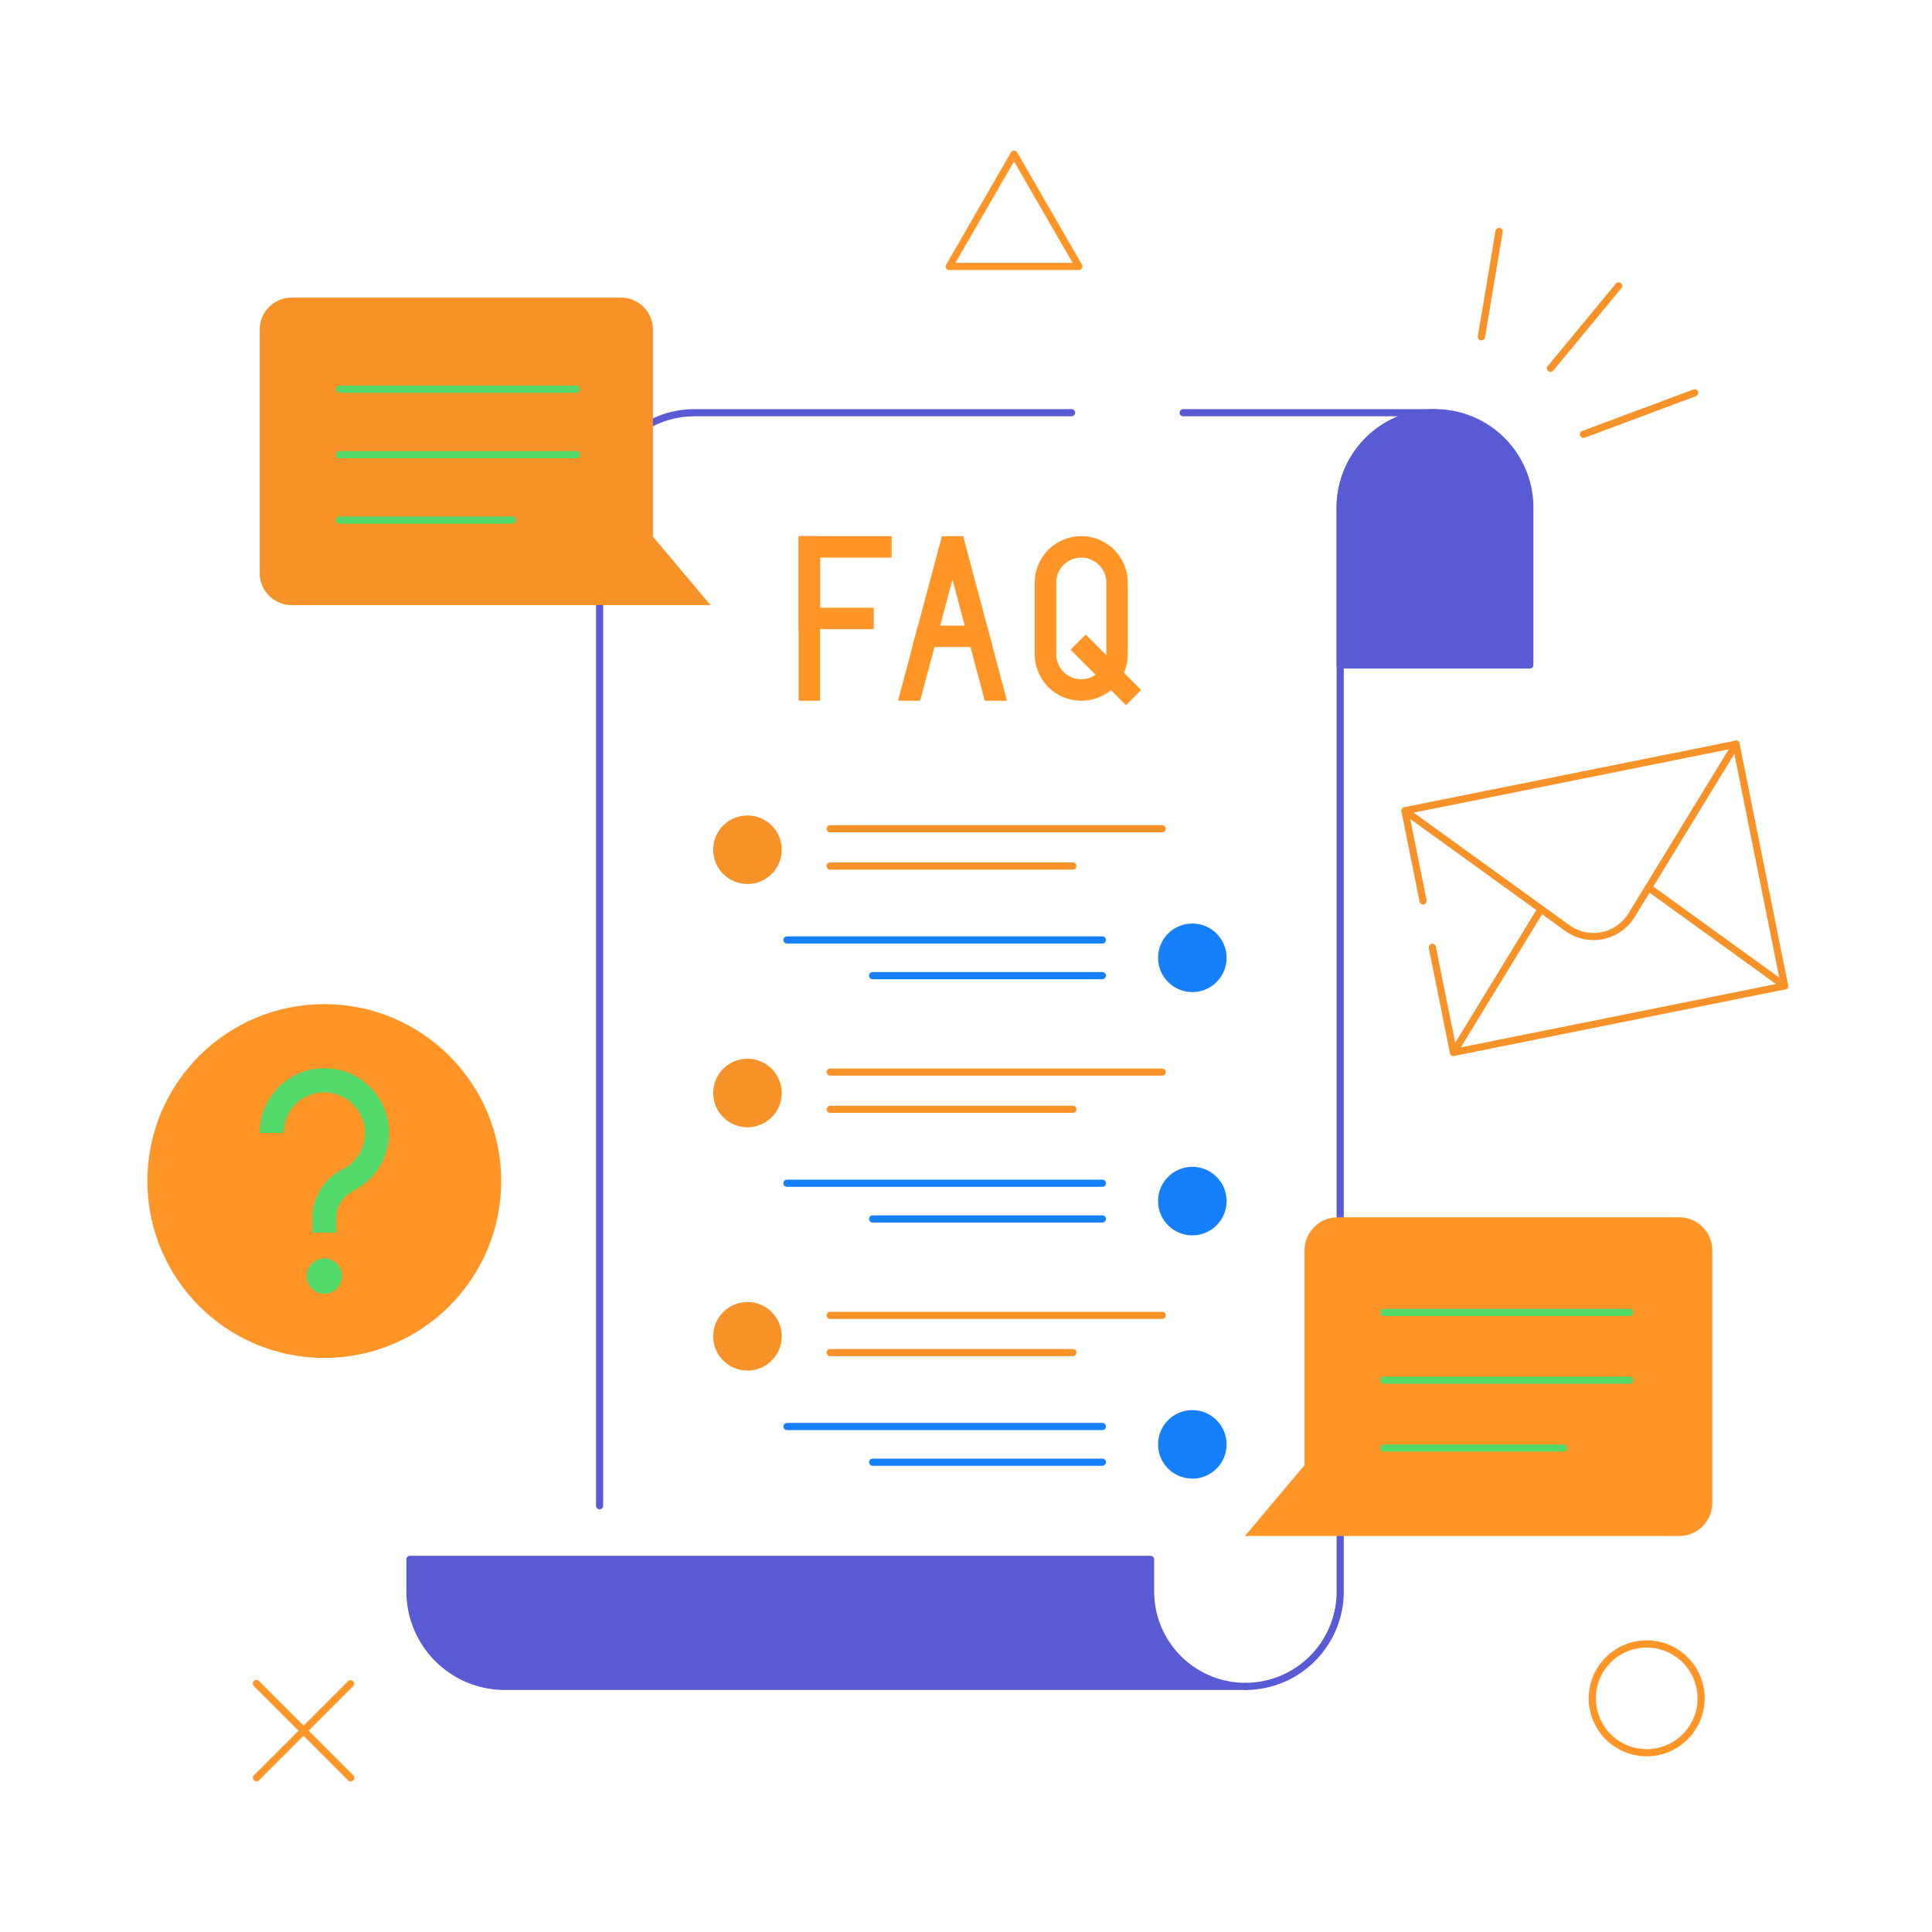 <svg xmlns="http://www.w3.org/2000/svg" viewBox="0 0 1080 1080" id="FAQ">
  <g fill="#000000" class="color000000 svgShape">
    <path d="M920.52 981.79a32.41 32.41 0 1 1 32.41-32.41 32.45 32.45 0 0 1-32.41 32.41Zm0-60.81a28.41 28.41 0 1 0 28.41 28.4A28.44 28.44 0 0 0 920.52 921ZM143.38 995.8a2 2 0 0 1-1.41-3.41l52.65-52.65a2 2 0 0 1 2.83 2.82l-52.65 52.66a2 2 0 0 1-1.42.58Z" fill="#fe9526" class="colorffc600 svgShape"></path>
    <path d="M196 995.8a2 2 0 0 1-1.42-.58L142 942.56a2 2 0 1 1 2.83-2.82l52.65 52.65a2 2 0 0 1-1.48 3.41ZM603.08 150.93h-72.43a2 2 0 0 1-1.73-3l36.22-62.73a2 2 0 0 1 3.46 0l36.22 62.73a2 2 0 0 1-1.74 3Zm-69-4h65.5L566.87 90.2Z" fill="#fe9526" class="colorffc600 svgShape"></path>
    <path d="M828.13 190.26a2 2 0 0 1-2-2.33L836 129.1a2 2 0 0 1 4 .66l-9.89 58.83a2 2 0 0 1-1.98 1.67ZM866.75 207.89a2 2 0 0 1-1.54-3.27l38-46a2 2 0 1 1 3.08 2.55l-38 46a2 2 0 0 1-1.54.72ZM885.18 244.79a2 2 0 0 1-.7-3.88l62.1-23.17a2 2 0 1 1 1.39 3.75c-66.5 24.82-62.24 23.3-62.79 23.3ZM812.52 590.3a2 2 0 0 1-2-1.61l-11.81-58.77a2 2 0 0 1 3.92-.79L814.09 586l181.15-36.4-26.35-131.23-181.16 36.4 9.73 48.4a2 2 0 1 1-3.92.79l-10.12-50.36a2 2 0 0 1 1.56-2.36l185.08-37.18a2 2 0 0 1 2.36 1.56l27.14 135.1a2 2 0 0 1-1.57 2.35C804.31 592 812.83 590.3 812.52 590.3Z" fill="#f79228" class="colorf75028 svgShape"></path>
    <path d="m875 520.43-90.78-65.6a2 2 0 0 1 2.34-3.24l90.78 65.6a22.93 22.93 0 0 0 33-6.64L968.75 415a2 2 0 1 1 3.41 2.08l-58.39 95.58a27 27 0 0 1-38.77 7.77Z" fill="#f79228" class="colorf75028 svgShape"></path>
    <path d="M997.59 553.11a2.06 2.06 0 0 1-1.17-.38l-76.08-55a2 2 0 0 1 2.34-3.25l76.09 55a2 2 0 0 1-1.18 3.63ZM812.51 590.3a2 2 0 0 1-1.7-3l48.94-80.1a2 2 0 0 1 3.41 2.09l-48.94 80.1a2 2 0 0 1-1.71.91Z" fill="#f79228" class="colorf75028 svgShape"></path>
    <path d="M696.18 944.71a2 2 0 1 1 0-4 51.06 51.06 0 0 0 51-51v-606a55.09 55.09 0 0 1 34.41-51H661.41a2 2 0 0 1 0-4h140.77a2 2 0 0 1 0 4 51.06 51.06 0 0 0-51 51v606a55.06 55.06 0 0 1-55 55ZM335.18 843.71a2 2 0 0 1-2-2v-558a55.06 55.06 0 0 1 55-55H599a2 2 0 0 1 0 4H388.18a51.06 51.06 0 0 0-51 51v558a2 2 0 0 1-2 2Z" fill="#595bd4" class="color67017b svgShape"></path>
    <path d="M855.18 373.71h-106a2 2 0 0 1-2-2v-88a55 55 0 0 1 110 0v88a2 2 0 0 1-2 2Zm-104-4h102v-86a51 51 0 0 0-102 0ZM696.18 944.71h-414a55.06 55.06 0 0 1-55-55v-18a2 2 0 0 1 2-2h414a2 2 0 0 1 2 2v18a51.06 51.06 0 0 0 51 51 2 2 0 0 1 0 4Zm-465-71v16a51.06 51.06 0 0 0 51 51h393.41a55.09 55.09 0 0 1-34.41-51v-16Z" fill="#595bd4" class="color67017b svgShape"></path>
    <path d="M802.18 230.71a53 53 0 0 1 53 53v88h-106v-88a53 53 0 0 1 53-53ZM696.18 942.71a53 53 0 0 1-53-53v-18h-414v18a53 53 0 0 0 53 53Z" fill="#595bd4" class="color67017b svgShape"></path>
    <path d="M649.68 465.3H464.1a2 2 0 0 1 0-4h185.58a2 2 0 0 1 0 4ZM599.74 486.11H464.1a2 2 0 0 1 0-4h135.64a2 2 0 0 1 0 4Z" fill="#f79228" class="colorf75028 svgShape"></path>
    <circle cx="417.84" cy="475" r="19.16" fill="#f79228" class="colorf75028 svgShape"></circle>
    <circle cx="666.52" cy="535.42" r="19.16" fill="#167ffc" class="color08c7d1 svgShape"></circle>
    <path d="M616.24 527.44H439.92a2 2 0 0 1 0-4h176.32a2 2 0 0 1 0 4ZM616.24 547.39H487.81a2 2 0 0 1 0-4h128.43a2 2 0 0 1 0 4Z" fill="#167ffc" class="color08c7d1 svgShape"></path>
    <path d="M649.68 601.3H464.1a2 2 0 0 1 0-4h185.58a2 2 0 1 1 0 4ZM599.74 622.11H464.1a2 2 0 0 1 0-4h135.64a2 2 0 0 1 0 4Z" fill="#f79228" class="colorf75028 svgShape"></path>
    <circle cx="417.84" cy="611" r="19.16" fill="#f79228" class="colorf75028 svgShape"></circle>
    <circle cx="666.52" cy="671.42" r="19.16" fill="#167ffc" class="color08c7d1 svgShape"></circle>
    <path d="M616.24 663.44H439.92a2 2 0 0 1 0-4h176.32a2 2 0 0 1 0 4ZM616.24 683.39H487.81a2 2 0 0 1 0-4h128.43a2 2 0 0 1 0 4Z" fill="#167ffc" class="color08c7d1 svgShape"></path>
    <path d="M649.68 737.3H464.1a2 2 0 0 1 0-4h185.58a2 2 0 1 1 0 4ZM599.74 758.11H464.1a2 2 0 0 1 0-4h135.64a2 2 0 0 1 0 4Z" fill="#f79228" class="colorf75028 svgShape"></path>
    <circle cx="417.84" cy="747" r="19.16" fill="#f79228" class="colorf75028 svgShape"></circle>
    <circle cx="666.52" cy="807.42" r="19.16" fill="#167ffc" class="color08c7d1 svgShape"></circle>
    <path d="M616.24 799.44H439.92a2 2 0 0 1 0-4h176.32a2 2 0 0 1 0 4ZM616.24 819.39H487.81a2 2 0 0 1 0-4h128.43a2 2 0 0 1 0 4Z" fill="#167ffc" class="color08c7d1 svgShape"></path>
    <path d="M446.44 299.71h12v92h-12z" fill="#fe9526" class="colorffc600 svgShape"></path>
    <path d="M488.44 351.71h-42v-52h52v12h-40v28h30v12zM554.91 361.71h-44.94l3.2-12h38.54l3.2 12z" fill="#fe9526" class="colorffc600 svgShape"></path>
    <path d="M562.91 391.71H550.5c-13.87-52-8.78-32.93-18.06-67.71-9.22 34.56-4.74 17.74-18.06 67.71H502c13.19-49.48 22.8-85.5 24.53-92h11.88ZM604.44 391.71a26 26 0 0 1-26-26v-40a26 26 0 0 1 52 0v40a26 26 0 0 1-26 26Zm0-80a14 14 0 0 0-14 14v40a14 14 0 1 0 28 0v-40a14 14 0 0 0-14-14Z" fill="#fe9526" class="colorffc600 svgShape"></path>
    <path d="M612.19 352.55h12v43.82h-12z" transform="rotate(-45 618.186 374.459)" fill="#fe9526" class="colorffc600 svgShape"></path>
    <path d="M957.18 699a18.52 18.52 0 0 0-18.52-18.52H747.81A18.53 18.53 0 0 0 729.27 699v120l-33.33 39.64h242.94a18.52 18.52 0 0 0 18.3-18.52Z" fill="#fe9526" class="colorffc600 svgShape"></path>
    <path d="M911 735.63H773.57a2 2 0 0 1 0-4H911a2 2 0 0 1 0 4ZM911 773.55H773.57a2 2 0 1 1 0-4H911a2 2 0 0 1 0 4ZM874 811.48H773.57a2 2 0 0 1 0-4H874a2 2 0 0 1 0 4Z" fill="#53d86a" class="colorffffff svgShape"></path>
    <path d="M145.18 320.38a17.87 17.87 0 0 0 17.65 17.87h234.35L365 300V184.23a17.87 17.87 0 0 0-17.88-17.86H163.05a17.87 17.87 0 0 0-17.87 17.86Z" fill="#f79228" class="colorf75028 svgShape"></path>
    <path d="M322.29 219.59h-132.6a2 2 0 0 1 0-4h132.6a2 2 0 0 1 0 4ZM322.29 256.18h-132.6a2 2 0 0 1 0-4h132.6a2 2 0 0 1 0 4ZM286.55 292.76h-96.86a2 2 0 0 1 0-4h96.86a2 2 0 0 1 0 4Z" fill="#53d86a" class="colorffffff svgShape"></path>
    <circle cx="181.29" cy="660.2" r="98.89" fill="#fe9526" class="colorffc600 svgShape"></circle>
    <path d="M217.38 631.05a36.16 36.16 0 0 0-72.25 2.29h13.46a22.68 22.68 0 0 1 24.16-22.65A23 23 0 0 1 204 631.88a22.69 22.69 0 0 1-12.71 21.88 30.45 30.45 0 0 0-16.68 27.37v7.93H188v-7.93a16.94 16.94 0 0 1 9.13-15.28 36.09 36.09 0 0 0 20.25-34.8ZM181.29 703.46a9.88 9.88 0 1 0 9.88 9.88 9.87 9.87 0 0 0-9.88-9.88Z" fill="#53d86a" class="colorffffff svgShape"></path>
  </g>
</svg>
